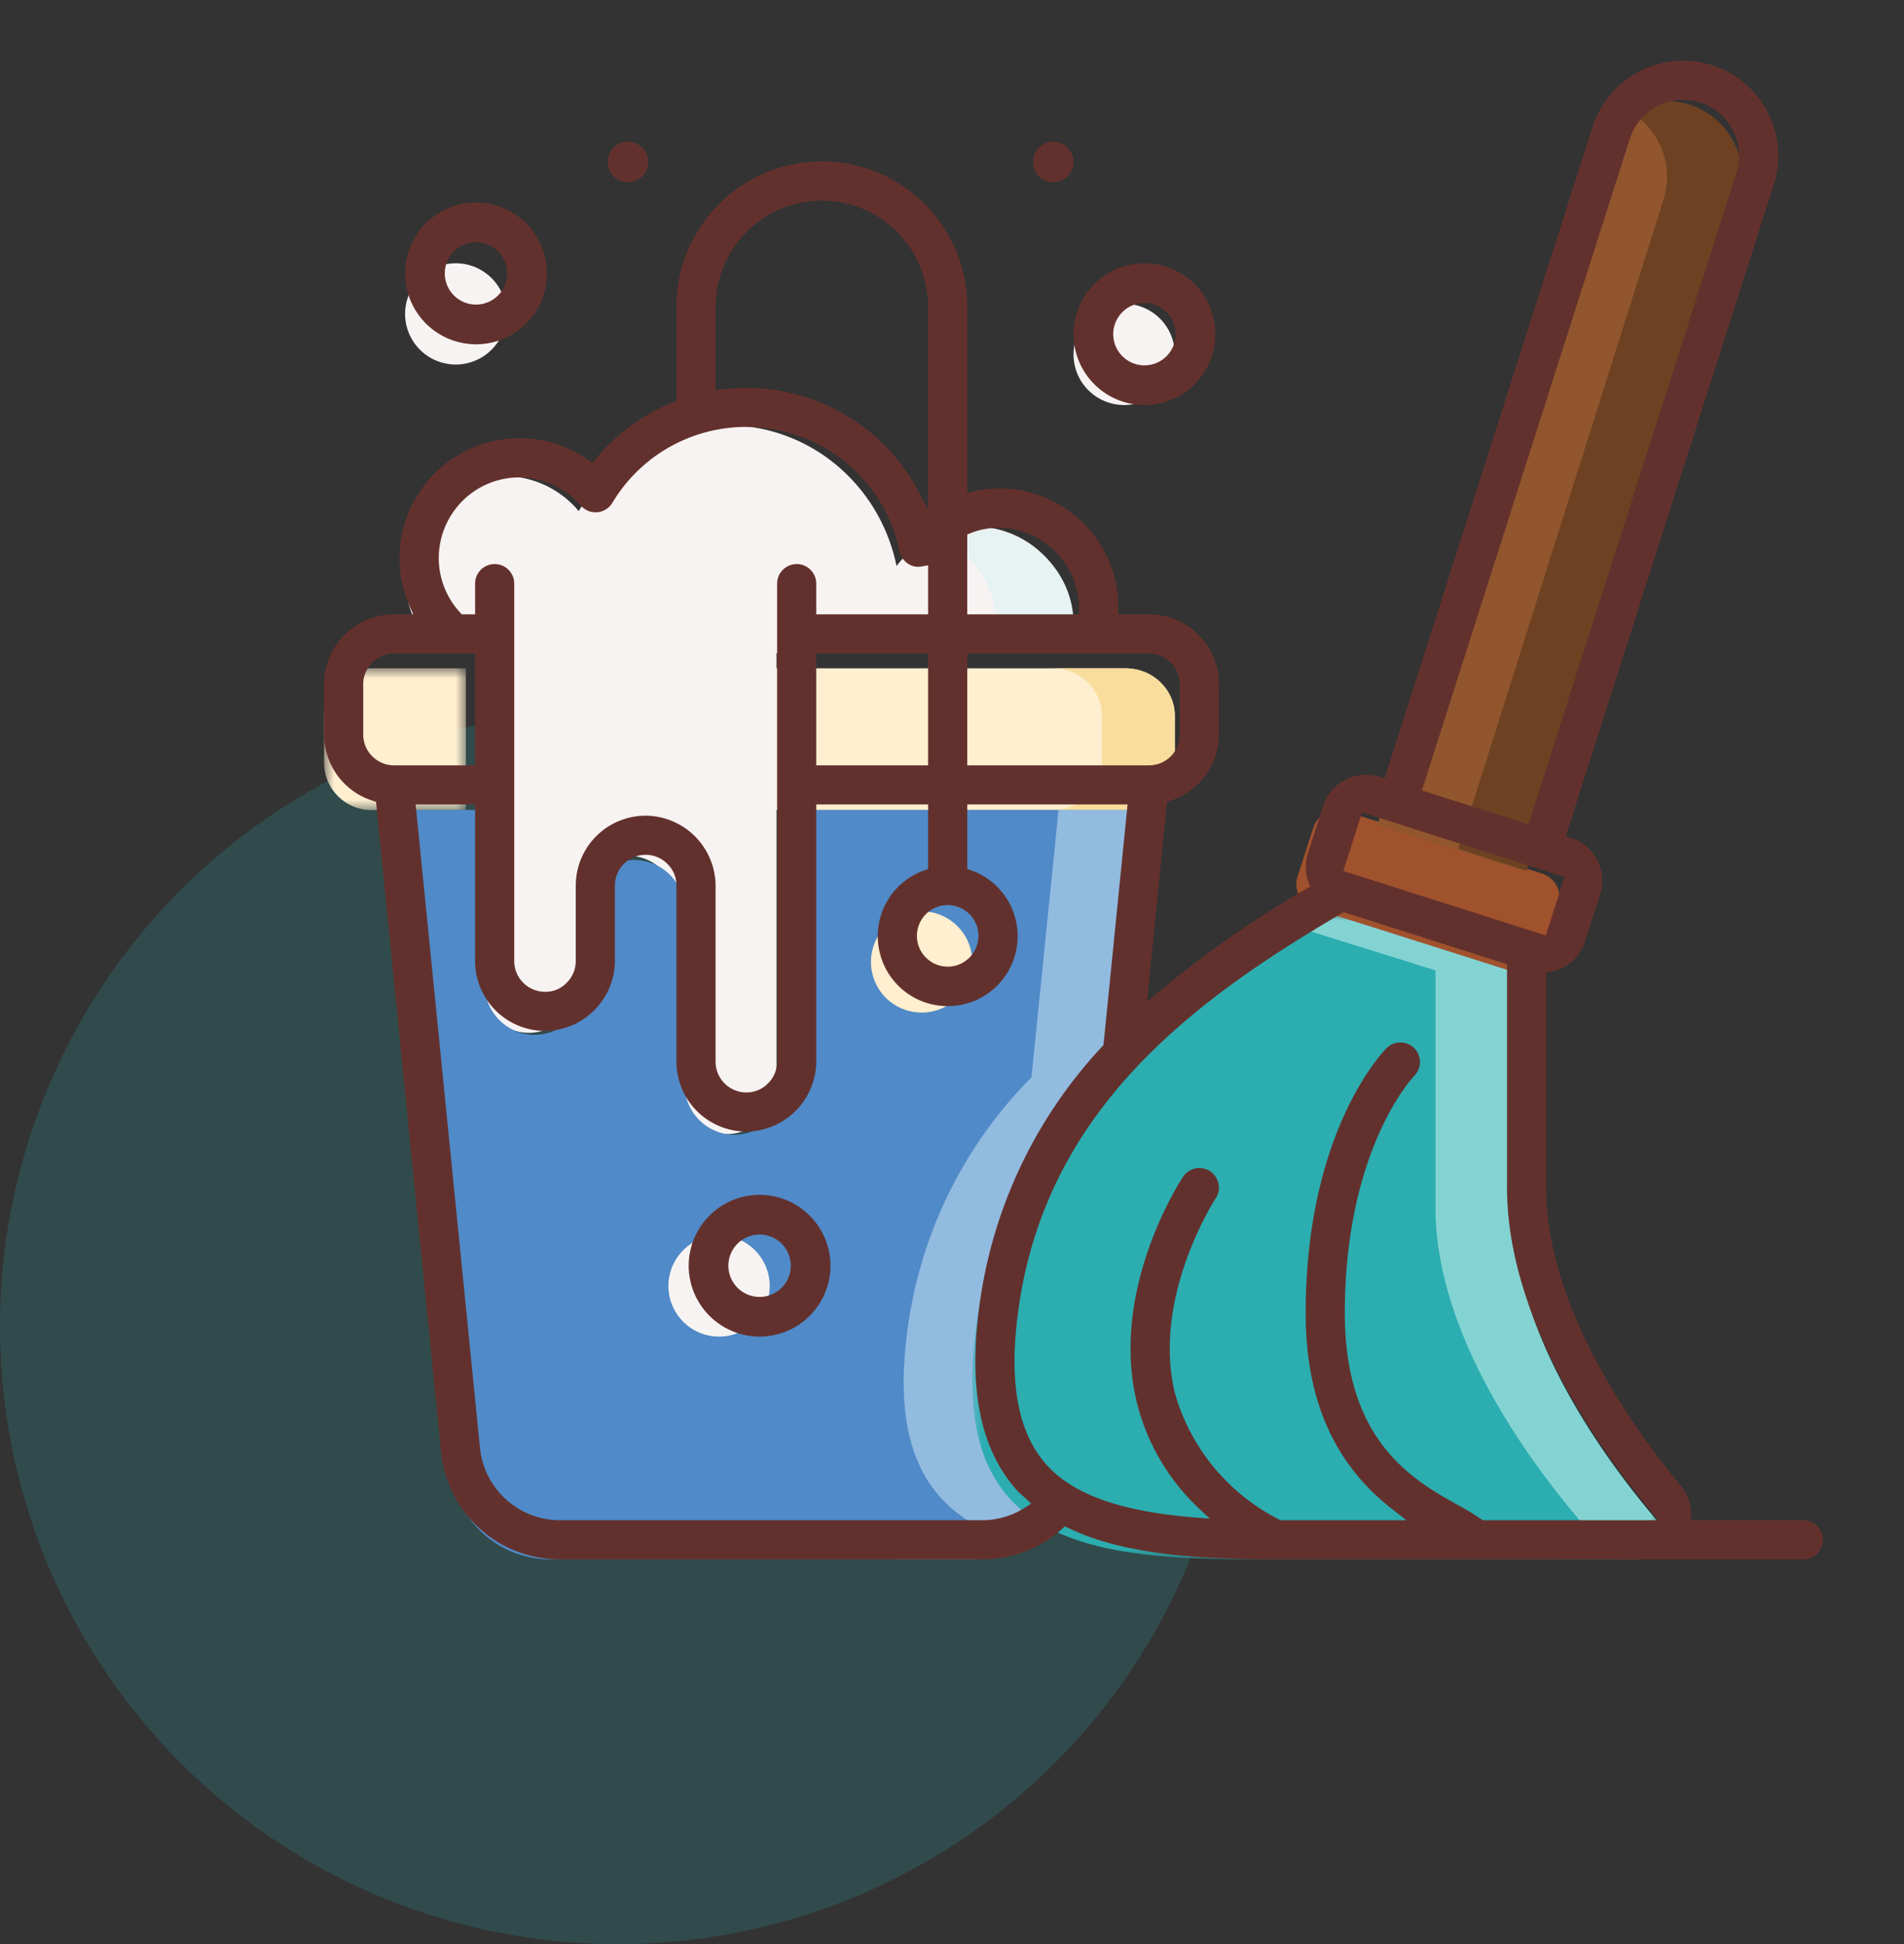 <svg width="94" height="96" xmlns="http://www.w3.org/2000/svg" xmlns:xlink="http://www.w3.org/1999/xlink">
    <rect width="100%" height="100%" fill="#333333" stroke="none"/>
    <defs>
        <path id="a" d="M0 0h7v7H0z"/>
        <path id="c" d="M0 0h33v32H0z"/>
        <path id="e" d="M0 0h18v32H0z"/>
    </defs>
    <g fill="none" fill-rule="evenodd">
        <circle fill="#2CADB0" opacity=".201" cx="30.5" cy="65.5" r="30.5"/>
        <g transform="translate(16 33)">
            <mask id="b" fill="#fff">
                <use xlink:href="#a"/>
            </mask>
            <path d="M7 0v7H2.333A2.34 2.34 0 0 1 0 4.667V2.333A2.34 2.34 0 0 1 2.333 0H7z" fill="#FFEECF" mask="url(#b)"/>
        </g>
        <path d="M58 35.333v2.334c-.004 1.287-1.121 2.33-2.5 2.333H38v-7h17.5c1.379.004 2.496 1.046 2.5 2.333" fill="#FFEECF"/>
        <path d="M55.6 33H52c1.324.004 2.396 1.046 2.4 2.333v2.334c-.004 1.287-1.076 2.33-2.4 2.333h3.6c1.324-.004 2.396-1.046 2.4-2.333v-2.334c-.004-1.287-1.076-2.33-2.4-2.333" fill="#F9DD9D"/>
        <path d="M53 31.001c.004.422-.05.843-.159 1.25H38.336v21.25c-.01 1.375-1.098 2.489-2.444 2.499-1.348-.004-2.44-1.12-2.444-2.5v-8.75c-.01-1.376-1.099-2.49-2.444-2.5-1.348.005-2.44 1.121-2.444 2.5v3.75c-.01 1.377-1.099 2.49-2.444 2.5-1.348-.004-2.44-1.12-2.444-2.5V32.251h-2.004a5.059 5.059 0 0 1-1.526-4.95c.437-1.813 1.826-3.224 3.601-3.658a4.812 4.812 0 0 1 4.829 1.596c1.811-3.082 5.283-4.715 8.75-4.116 3.466.599 6.22 3.308 6.94 6.828 1.273-1.696 3.461-2.373 5.44-1.682 1.977.69 3.305 2.594 3.298 4.732" fill="#F8F3F3"/>
        <path d="M47.902 26a5.255 5.255 0 0 0-1.902.36c1.918.735 3.174 2.49 3.176 4.44.004.405-.052.81-.166 1.2h3.824c.114-.39.17-.795.166-1.2 0-2.65-2.283-4.8-5.098-4.8" fill="#E7F2F2"/>
        <path d="M48.6 65.9c-.617 4.934.616 7.708 3.083 9.25A4.914 4.914 0 0 1 47.835 77h-20.67a4.933 4.933 0 0 1-4.91-4.44L19 40h4.933v8.633A2.474 2.474 0 0 0 26.4 51.1a2.485 2.485 0 0 0 2.467-2.467v-3.7a2.474 2.474 0 0 1 2.466-2.466 2.485 2.485 0 0 1 2.467 2.466v8.634a2.474 2.474 0 0 0 2.467 2.467 2.486 2.486 0 0 0 2.466-2.467V40H56l-1.32 13.197A21.809 21.809 0 0 0 48.6 65.9" fill="#508AC8"/>
        <path d="M54.665 53.197 56 40h-3.742l-1.335 13.197a21.711 21.711 0 0 0-6.15 12.703c-.623 4.934.624 7.708 3.119 9.25A4.993 4.993 0 0 1 44 77h3.742a4.992 4.992 0 0 0 3.892-1.85c-2.495-1.542-3.742-4.316-3.118-9.25a21.71 21.71 0 0 1 6.15-12.703" fill="#92BBE0"/>
        <g transform="translate(48 45)">
            <mask id="d" fill="#fff">
                <use xlink:href="#c"/>
            </mask>
            <path d="M31.77 32H13.65c-4.293 0-7.973-.31-10.427-1.861C.77 28.588-.457 25.796.156 20.833a22.042 22.042 0 0 1 6.048-12.78A45.904 45.904 0 0 1 16.89 0c.024.012.049.012.073.025l8.956 2.89V14.63c0 6.142 4.293 12.271 6.808 15.348.299.373.358.885.154 1.318a1.226 1.226 0 0 1-1.11.705z" fill="#2CADB0" mask="url(#d)"/>
        </g>
        <g transform="translate(64 45)">
            <mask id="f" fill="#fff">
                <use xlink:href="#e"/>
            </mask>
            <path d="M17.717 29.978c-2.601-3.078-7.042-9.207-7.042-15.349V2.916L1.413.025C1.388.012 1.363.012 1.337 0 .887.254.441.511 0 .772l6.869 2.144V14.63c0 6.142 4.44 12.271 7.041 15.349.31.372.371.884.16 1.317a1.272 1.272 0 0 1-1.15.705h3.807c.49.002.937-.273 1.149-.705.211-.433.15-.945-.16-1.317z" fill="#84D3D3" mask="url(#f)"/>
        </g>
        <path d="m76.939 44.72-.776 2.398a1.25 1.25 0 0 1-.621.741 1.265 1.265 0 0 1-.968.08l-.407-.126-9.281-2.942c-.025-.013-.05-.013-.076-.025a1.27 1.27 0 0 1-.75-1.566l.775-2.398a1.25 1.25 0 0 1 .621-.741c.3-.155.648-.183.968-.08l9.688 3.068c.323.101.591.326.746.625.156.298.185.646.08.966" fill="sienna"/>
        <path d="M75.165 43 85.821 9.868c.631-1.964-.46-4.064-2.44-4.69-1.978-.627-4.094.457-4.725 2.42L68 40.732 75.165 43z" fill="#91562D"/>
        <path d="M80.462 5.507a3.75 3.75 0 0 1 1.664 4.355L72 41.92 75.354 43 85.825 9.862c.619-1.965-.456-4.064-2.4-4.689a3.638 3.638 0 0 0-2.963.334z" fill="#6D4122"/>
        <path d="M45.5 45a2.5 2.5 0 1 1 0 5 2.5 2.5 0 0 1 0-5" fill="#FFEECF"/>
        <path d="M35.5 61a2.5 2.5 0 1 1 0 5 2.5 2.5 0 0 1 0-5M22.5 13a2.5 2.5 0 1 1 0 5 2.5 2.5 0 0 1 0-5M55.5 15a2.5 2.5 0 1 1 0 5 2.5 2.5 0 0 1 0-5" fill="#F8F3F3"/>
        <path d="M37.501 64.04c-.849 0-1.541-.69-1.541-1.539s.692-1.541 1.541-1.541a1.54 1.54 0 0 1 0 3.08m0-5.04A3.504 3.504 0 0 0 34 62.501 3.504 3.504 0 0 0 37.501 66 3.503 3.503 0 0 0 41 62.501 3.504 3.504 0 0 0 37.501 59" fill="#63312D"/>
        <path d="m73.201 75.068-.069-.05a10.944 10.944 0 0 0-1.047-.641c-2.267-1.255-5.692-3.152-5.692-9.526 0-8.036 3.298-11.59 3.439-11.737a.973.973 0 0 0-.011-1.357.972.972 0 0 0-1.355-.011c-.16.16-4.005 4.085-4.005 13.105 0 4.29 1.418 7.472 4.337 9.722l.641.495h-6.22l-.057-.03a10.096 10.096 0 0 1-5.153-6.226c-1.164-4.76 1.98-9.592 2.01-9.639a.97.97 0 0 0-.271-1.335.97.97 0 0 0-1.338.265c-.147.224-3.635 5.568-2.286 11.14a10.69 10.69 0 0 0 3.03 5.206l.569.541-.783-.063c-3.665-.304-5.984-1.14-7.3-2.629-1.366-1.554-1.824-3.95-1.402-7.325 1.247-9.971 8.426-15.441 16-19.87l.105-.06 8.058 2.57v11.024c0 6.435 4.45 12.77 7.107 15.977l.373.454h-8.68zm-22.587-.628c-.63.404-1.36.622-2.109.628H27.66a3.97 3.97 0 0 1-3.967-3.605l-3.173-31.74h2.935v7.733a3.455 3.455 0 0 0 3.453 3.45c1.89-.009 3.439-1.56 3.45-3.453v-3.726a1.52 1.52 0 0 1 1.52-1.518c.412 0 .807.169 1.086.467.277.271.434.658.432 1.053v8.697a3.455 3.455 0 0 0 3.452 3.45 3.484 3.484 0 0 0 3.45-3.453v-12.7h5.523v3.185l-.182.067a3.444 3.444 0 0 0-2.253 3.836 3.446 3.446 0 0 0 3.403 2.87 3.443 3.443 0 0 0 3.4-2.87 3.442 3.442 0 0 0-2.25-3.836l-.186-.067v-3.184h7.915l-1.19 11.883-.065.07a23.216 23.216 0 0 0-6.093 13.052c-.495 3.97.116 6.861 1.871 8.846.083.094.18.177.28.265.063.056.124.111.185.17l.254.24-.296.19zM17.932 36.274v-2.488a1.52 1.52 0 0 1 1.52-1.517h4.003v5.523h-4.002c-.838 0-1.52-.683-1.52-1.518zm3.73-8.716c0-1.658 1.039-3.16 2.595-3.737a3.996 3.996 0 0 1 4.42 1.147.967.967 0 0 0 1.554-.135 7.684 7.684 0 0 1 7.905-3.64 7.677 7.677 0 0 1 6.275 6.03c.078.369.362.662.73.747a.95.95 0 0 0 .354.003l.326-.058v2.421h-5.523V28.82a.968.968 0 0 0-.965-.968.969.969 0 0 0-.967.968v23.607c0 .409-.169.804-.467 1.086-.266.27-.647.431-1.04.431h-.014a1.52 1.52 0 0 1-1.517-1.517v-8.7a3.478 3.478 0 0 0-3.453-3.45 3.454 3.454 0 0 0-3.45 3.45v3.73c0 .409-.168.804-.464 1.086-.27.276-.65.442-1.056.431a1.52 1.52 0 0 1-1.517-1.517V28.819a.966.966 0 1 0-1.933 0v1.517H22.8l-.083-.088a3.986 3.986 0 0 1-1.056-2.67v-.02zM35.327 15.15a5.255 5.255 0 0 1 5.247-5.247 5.253 5.253 0 0 1 5.246 5.247v10.012l-.52-.97c-1.865-3.478-5.75-5.468-9.66-4.957l-.313.042V15.15zm4.97 22.642h5.523v-5.523h-5.523v5.523zm8.008 8.42c0 .837-.68 1.52-1.517 1.52-.838 0-1.52-.683-1.52-1.52a1.518 1.518 0 0 1 3.038 0zm-.553-13.943h8.976c.838 0 1.518.68 1.518 1.517v2.488a1.52 1.52 0 0 1-1.518 1.518h-8.976v-5.523zm0-5.877.177-.07a3.87 3.87 0 0 1 1.338-.265h.006a4.007 4.007 0 0 1 4.002 4.003v.276h-5.523v-3.944zm19.491 13.722L77.24 43.3l-.923 2.891-9.996-3.184.923-2.894zm13.22-33.257a2.753 2.753 0 0 1 2.401-1.919 2.752 2.752 0 0 1 2.687 1.49c.335.647.401 1.416.177 2.107L75.46 40.708 70.2 39.03 80.463 6.857zm3.015 68.21.006-.281A2.156 2.156 0 0 0 83 73.39c-2.49-3.008-6.668-8.923-6.668-14.753V48.031l.227-.042a2.179 2.179 0 0 0 1.68-1.47l.76-2.364a2.246 2.246 0 0 0-.143-1.686 2.207 2.207 0 0 0-1.294-1.09l-.262-.085L87.567 9.121a4.662 4.662 0 0 0-.3-3.58 4.668 4.668 0 0 0-2.746-2.32 4.702 4.702 0 0 0-5.899 3.047L68.358 38.441l-.262-.083a2.221 2.221 0 0 0-2.776 1.435l-.754 2.36c-.144.457-.133.957.03 1.408l.08.215-.199.116a52.734 52.734 0 0 0-7.33 5.142l-.52.434.99-9.88.17-.055a3.437 3.437 0 0 0 2.392-3.262v-2.485a3.454 3.454 0 0 0-3.45-3.45h-1.523l.003-.279a5.826 5.826 0 0 0-2.162-4.616 5.831 5.831 0 0 0-4.956-1.183l-.338.074V15.15c0-3.959-3.22-7.18-7.178-7.18-3.959 0-7.18 3.221-7.18 7.18v4.65l-.17.068a9.616 9.616 0 0 0-3.815 2.792l-.164.196-.21-.146a5.826 5.826 0 0 0-3.372-1.07h-.011c-2.007 0-3.86 1-4.96 2.681a5.906 5.906 0 0 0-.464 5.628l.172.387h-.948A3.455 3.455 0 0 0 16 33.786v2.488a3.436 3.436 0 0 0 2.394 3.265l.171.055 3.207 32.063A5.88 5.88 0 0 0 27.652 77h20.85a5.89 5.89 0 0 0 3.934-1.507l.138-.124.166.08C54.988 76.536 58.037 77 62.94 77h26.092a.969.969 0 0 0 .968-.967.968.968 0 0 0-.968-.965H83.48zM23.499 15.04a1.54 1.54 0 1 1 .001-3.08 1.54 1.54 0 0 1-.001 3.08m0-5.04A3.504 3.504 0 0 0 20 13.501 3.503 3.503 0 0 0 23.499 17c.936 0 1.813-.364 2.475-1.026A3.469 3.469 0 0 0 27 13.501 3.504 3.504 0 0 0 23.499 10" fill="#63312D"/>
        <path d="M56.501 18.04c-.849 0-1.541-.69-1.541-1.539s.692-1.541 1.541-1.541a1.54 1.54 0 0 1 0 3.08m0-5.04A3.504 3.504 0 0 0 53 16.501 3.504 3.504 0 0 0 56.501 20 3.503 3.503 0 0 0 60 16.501 3.504 3.504 0 0 0 56.501 13M53 7.999C53 8.55 52.55 9 52.001 9A1 1 0 1 1 53 7.999M32 7.999C32 8.55 31.55 9 30.999 9A1 1 0 1 1 32 7.999" fill="#63312D"/>
    </g>
</svg>
